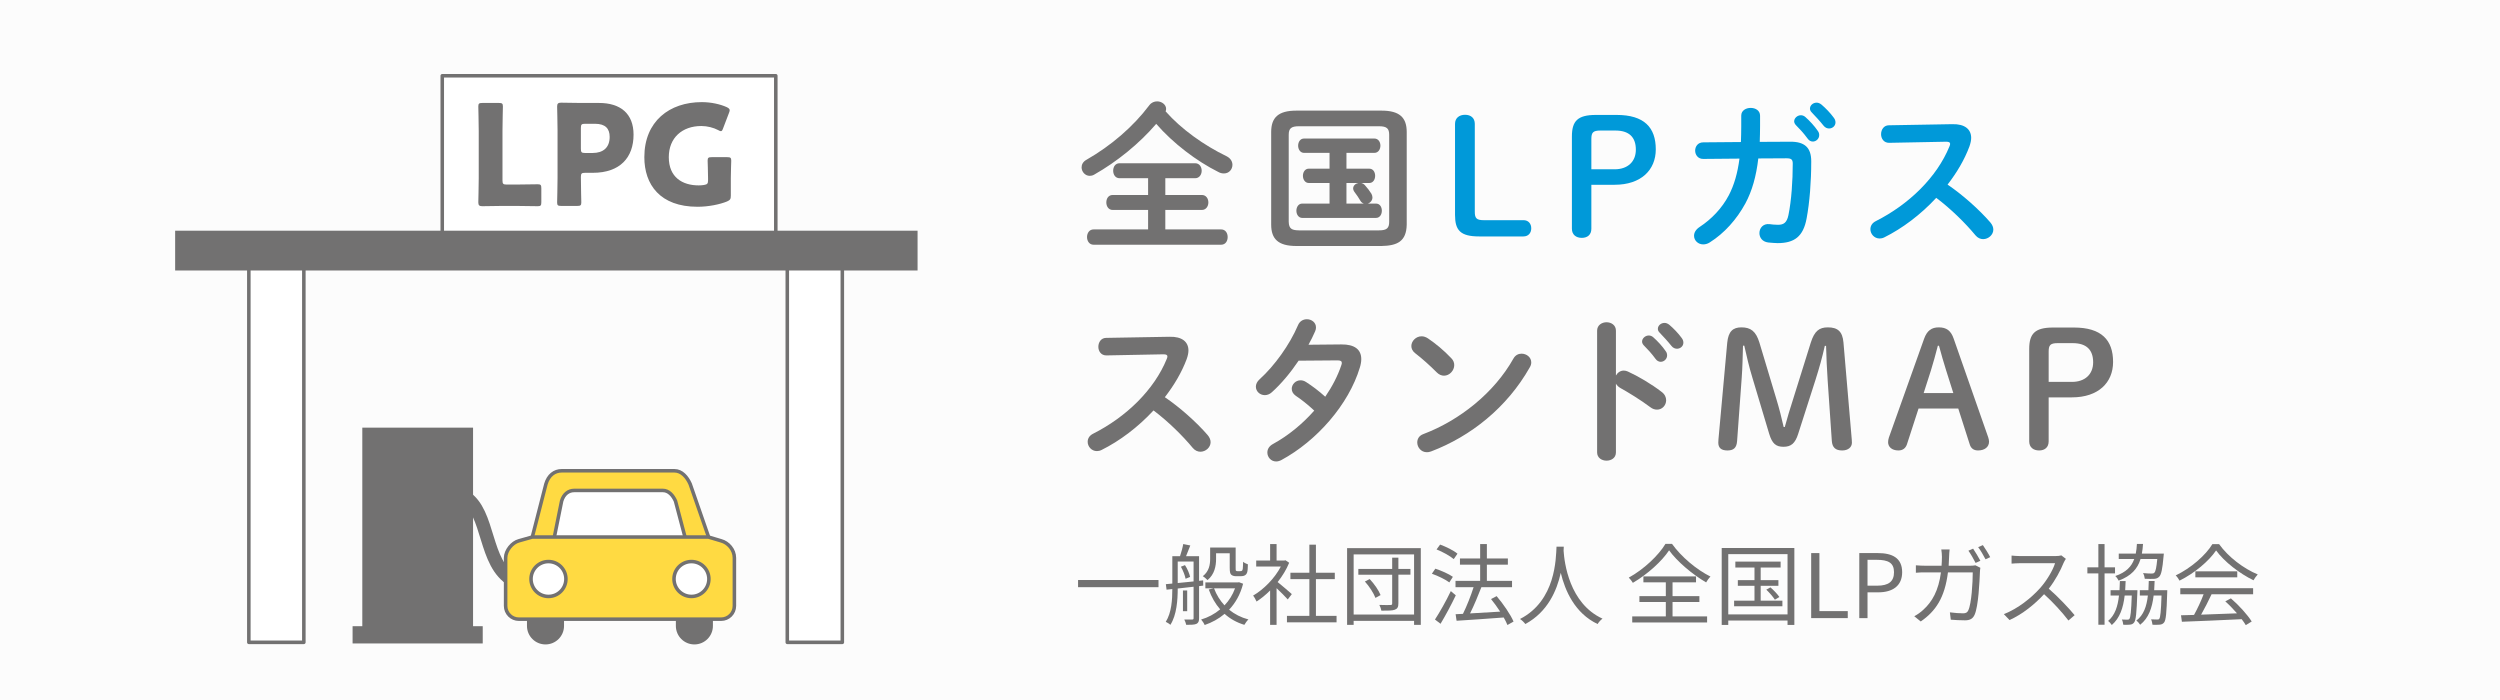 <?xml version="1.0" encoding="UTF-8"?>
<svg xmlns="http://www.w3.org/2000/svg" width="400" height="112" version="1.1" viewBox="0 0 400 112">
  <defs>
    <style>
      .cls-1 {
        fill: none;
        stroke-miterlimit: 10;
        stroke-width: 2.123px;
      }

      .cls-1, .cls-2, .cls-3 {
        stroke: #727171;
      }

      .cls-4 {
        fill: #0099d9;
      }

      .cls-4, .cls-5, .cls-6, .cls-7 {
        stroke-width: 0px;
      }

      .cls-2, .cls-5 {
        fill: #fff;
      }

      .cls-2, .cls-3 {
        stroke-linecap: round;
        stroke-linejoin: round;
        stroke-width: .567px;
      }

      .cls-5 {
        opacity: .8;
      }

      .cls-6 {
        fill: #f2f1f1;
      }

      .cls-3 {
        fill: #ffda42;
      }

      .cls-7 {
        fill: #727171;
      }
    </style>
  </defs>
  <g id="_レイヤー_2" data-name="レイヤー 2">
    <rect class="cls-6" x="-550" y="-610" width="1000" height="1052"/>
  </g>
  <g id="_レイヤー_1" data-name="レイヤー 1">
    <rect class="cls-5" width="400" height="112"/>
    <g>
      <path class="cls-7" d="M196.247,24.995c.663.332.944.867.944,1.378,0,.714-.536,1.378-1.353,1.378-.28,0-.587-.052-.893-.229-3.521-1.761-7.246-4.593-9.95-7.705-2.704,3.163-6.302,6.072-9.95,8.139-.229.127-.459.179-.688.179-.74,0-1.302-.664-1.302-1.353,0-.459.229-.919.791-1.225,3.878-2.22,7.45-5.256,10.052-8.726.332-.434.791-.612,1.251-.612.714,0,1.429.511,1.429,1.199,0,.128-.025.255-.077.408,2.501,2.832,6.148,5.435,9.746,7.169ZM186.45,31.196h5.843c.688,0,1.046.586,1.046,1.198,0,.587-.357,1.199-1.046,1.199h-5.843v3.113h8.93c.714,0,1.046.612,1.046,1.225s-.332,1.225-1.046,1.225h-20.41c-.689,0-1.046-.612-1.046-1.225s.356-1.225,1.046-1.225h8.726v-3.113h-5.664c-.689,0-1.021-.612-1.021-1.199,0-.612.331-1.198,1.021-1.198h5.664v-2.68h-4.567c-.688,0-1.021-.612-1.021-1.198,0-.612.332-1.199,1.021-1.199h12.093c.689,0,1.047.587,1.047,1.199,0,.586-.357,1.198-1.047,1.198h-4.771v2.68Z"/>
      <path class="cls-7" d="M207.42,39.36c-2.908,0-4.031-1.123-4.031-3.419v-14.823c0-2.296,1.123-3.419,4.031-3.419h13.624c2.908,0,4.031,1.123,4.031,3.419v14.823c-.052,2.729-1.557,3.367-4.031,3.419h-13.624ZM220.636,36.859c1.25,0,1.633-.356,1.633-1.377v-13.905c0-1.021-.383-1.377-1.633-1.377h-12.808c-1.25,0-1.633.356-1.633,1.377v13.905c.025,1.173.562,1.352,1.633,1.377h12.808ZM215.432,26.986h3.647c.638,0,.944.562.944,1.148,0,.561-.307,1.147-.944,1.147h-1.275c.229.051.434.179.587.357.408.459.766.918,1.046,1.378.103.204.153.408.153.587,0,.459-.332.842-.74.969h1.302c.638,0,.943.562.943,1.148,0,.562-.306,1.148-.943,1.148h-11.787c-.612,0-.944-.587-.944-1.148,0-.587.332-1.148.944-1.148h4.362v-3.291h-3.316c-.612,0-.944-.587-.944-1.147,0-.587.332-1.148.944-1.148h3.316v-2.525h-4.082c-.612,0-.943-.587-.943-1.148,0-.587.331-1.148.943-1.148h11.251c.638,0,.97.562.97,1.148,0,.562-.332,1.148-.97,1.148h-4.464v2.525ZM215.432,32.573h2.78c-.204-.076-.408-.204-.536-.434-.28-.484-.611-.97-.943-1.403-.153-.204-.229-.408-.229-.587,0-.434.356-.765.816-.867h-1.888v3.291Z"/>
      <path class="cls-4" d="M243.75,35.226c.816,0,1.25.587,1.25,1.302s-.434,1.301-1.25,1.301h-7.093c-3.011,0-3.853-.995-3.853-3.444v-14.567c0-.944.689-1.454,1.607-1.454s1.557.51,1.557,1.454v14.058c0,1.021.255,1.352,1.429,1.352h6.353Z"/>
      <path class="cls-4" d="M258.649,18.388c4.439,0,6.276,2.016,6.276,5.511,0,3.316-2.373,5.664-6.582,5.664h-3.726v7.041c0,.944-.612,1.454-1.53,1.454s-1.582-.51-1.582-1.454v-14.771c0-2.449.894-3.444,3.827-3.444h3.316ZM258.343,27.087c2.066,0,3.393-1.198,3.393-3.138,0-1.99-1.071-3.062-3.266-3.062h-2.424c-1.173,0-1.429.332-1.429,1.353v4.847h3.726Z"/>
      <path class="cls-4" d="M286.405,22.674c2.321-.025,3.394.918,3.394,3.138,0,3.24-.256,6.557-.74,9.134-.536,2.908-1.965,3.954-4.644,3.954-.28,0-1.046-.051-1.505-.102-.97-.128-1.403-.816-1.403-1.506,0-.79.587-1.556,1.633-1.429.357.052.816.103,1.353.103.893,0,1.402-.332,1.658-1.557.484-2.347.688-5.536.688-8.215,0-.663-.204-.867-1.021-.867l-4.49.025c-.332,2.857-.995,5.204-2.066,7.194-1.403,2.577-3.367,4.771-5.715,6.251-.357.229-.715.306-1.046.306-.816,0-1.454-.638-1.454-1.377,0-.485.255-.995.918-1.429,1.862-1.225,3.547-2.96,4.644-5.052.842-1.607,1.403-3.521,1.709-5.868l-5.766.051c-.867.025-1.326-.663-1.326-1.326s.434-1.327,1.301-1.327l6.021-.051c.026-.791.052-1.633.052-2.5v-1.735c0-.816.765-1.225,1.505-1.225.766,0,1.506.408,1.506,1.25v1.71c0,.867-.026,1.684-.052,2.475l4.848-.025ZM287.069,19.409c0-.511.511-.97,1.072-.97.229,0,.484.076.714.28.688.612,1.454,1.429,1.99,2.22.179.229.229.46.229.689,0,.561-.484,1.021-1.021,1.021-.307,0-.612-.153-.842-.485-.612-.842-1.302-1.581-1.888-2.168-.179-.204-.256-.408-.256-.587ZM289.595,17.368c0-.511.484-.944,1.071-.944.255,0,.51.103.766.307.663.561,1.429,1.352,1.964,2.092.204.255.281.51.281.766,0,.561-.485.969-1.021.969-.307,0-.639-.127-.894-.459-.587-.739-1.301-1.505-1.888-2.117-.204-.204-.28-.408-.28-.612Z"/>
      <path class="cls-4" d="M312.376,19.868c1.99-.051,3.011.816,3.011,2.194,0,.408-.103.867-.281,1.378-.79,2.117-2.015,4.184-3.495,6.097,2.373,1.607,5.026,3.955,6.838,6.047.331.383.484.791.484,1.148,0,.842-.791,1.53-1.633,1.53-.408,0-.867-.179-1.225-.612-1.581-1.913-3.929-4.235-6.276-5.995-2.475,2.679-5.434,4.898-8.316,6.327-.256.127-.511.179-.74.179-.867,0-1.479-.74-1.479-1.48,0-.51.255-.994.867-1.301,5.307-2.679,9.771-7.016,11.787-11.966.076-.152.102-.306.102-.408,0-.229-.204-.331-.638-.331l-9.133.179c-.843,0-1.276-.689-1.276-1.378,0-.715.434-1.429,1.25-1.429l10.154-.179Z"/>
      <path class="cls-7" d="M187.14,53.883c1.99-.051,3.011.816,3.011,2.194,0,.408-.103.867-.281,1.378-.79,2.117-2.015,4.184-3.495,6.097,2.373,1.607,5.026,3.955,6.838,6.047.331.383.484.791.484,1.148,0,.842-.791,1.53-1.633,1.53-.408,0-.867-.179-1.225-.612-1.581-1.913-3.929-4.235-6.276-5.995-2.475,2.679-5.434,4.898-8.316,6.327-.256.127-.511.179-.74.179-.867,0-1.479-.74-1.479-1.48,0-.51.255-.994.867-1.301,5.307-2.679,9.771-7.016,11.787-11.966.076-.152.102-.306.102-.408,0-.229-.204-.331-.638-.331l-9.133.179c-.843,0-1.276-.689-1.276-1.378,0-.715.434-1.429,1.25-1.429l10.154-.179Z"/>
      <path class="cls-7" d="M214.615,55.108c2.118-.025,3.189.816,3.189,2.348,0,.408-.076.867-.229,1.352-1.786,5.919-6.889,11.736-12.553,14.798-.28.152-.587.229-.842.229-.816,0-1.403-.689-1.403-1.429,0-.511.256-1.021.919-1.378,2.424-1.326,4.694-3.189,6.582-5.332-1.122-1.046-2.117-1.812-2.96-2.373-.459-.331-.638-.714-.638-1.122,0-.689.612-1.353,1.403-1.353.281,0,.587.077.894.281.995.638,2.015,1.402,3.062,2.347,1.122-1.633,2.016-3.367,2.576-5.052.051-.127.077-.255.077-.356,0-.281-.204-.408-.689-.408l-6.225.051c-1.302,1.938-2.807,3.725-4.286,5.052-.357.331-.766.459-1.123.459-.791,0-1.429-.612-1.429-1.353,0-.383.179-.816.612-1.199,2.373-2.143,4.797-5.511,6.123-8.623.281-.688.867-.97,1.429-.97.74,0,1.454.511,1.454,1.302,0,.179-.025.383-.127.612-.307.714-.664,1.429-1.072,2.168l5.256-.051Z"/>
      <path class="cls-7" d="M232.22,57.328c.331.332.459.714.459,1.097,0,.868-.766,1.685-1.633,1.685-.383,0-.791-.153-1.148-.511-1.147-1.148-2.347-2.22-3.47-3.087-.434-.332-.612-.74-.612-1.148,0-.791.74-1.556,1.633-1.556.332,0,.663.102,1.021.331,1.174.791,2.552,1.914,3.751,3.189ZM243.445,56.587c.791,0,1.556.562,1.556,1.403,0,.255-.076.536-.255.816-3.623,6.404-9.439,11.021-15.767,13.42-.255.102-.485.128-.689.128-.918,0-1.53-.791-1.53-1.557,0-.562.28-1.097.995-1.353,5.791-2.193,11.327-6.607,14.389-12.067.307-.562.816-.791,1.302-.791Z"/>
      <path class="cls-7" d="M258.548,60.082c.255-.459.714-.79,1.25-.79.229,0,.434.051.663.152,1.582.715,3.802,2.016,5.409,3.266.51.383.714.868.714,1.327,0,.816-.638,1.505-1.454,1.505-.332,0-.714-.102-1.071-.383-1.48-1.122-3.648-2.449-4.771-3.062-.356-.204-.586-.434-.739-.714v10.996c0,.893-.74,1.326-1.506,1.326-.739,0-1.505-.434-1.505-1.326v-19.467c0-.893.766-1.352,1.505-1.352.766,0,1.506.459,1.506,1.352v7.169ZM262.732,54.649c0-.511.511-.97,1.071-.97.23,0,.485.076.715.28.688.612,1.454,1.429,1.99,2.22.179.229.229.46.229.689,0,.561-.485,1.021-1.021,1.021-.307,0-.612-.153-.842-.485-.612-.842-1.302-1.581-1.889-2.168-.178-.204-.255-.408-.255-.587ZM265.258,52.608c0-.511.484-.944,1.071-.944.255,0,.51.103.766.307.663.561,1.429,1.352,1.964,2.092.204.255.281.51.281.766,0,.561-.485.969-1.021.969-.307,0-.638-.127-.894-.459-.587-.739-1.301-1.505-1.888-2.117-.204-.204-.28-.408-.28-.612Z"/>
      <path class="cls-7" d="M278.88,55.312c-.051,1.658-.076,3.444-.204,5.103l-.739,10.129c-.077,1.147-.587,1.53-1.557,1.53s-1.454-.408-1.454-1.25c0-.102,0-.306.025-.51l1.403-15.461c.179-1.837.919-2.475,2.271-2.475,1.479,0,2.322.612,2.883,2.449l2.705,9.006c.484,1.582.842,3.036,1.173,4.49h.179c.383-1.454.842-2.908,1.327-4.439l2.831-9.057c.587-1.862,1.353-2.449,2.73-2.449,1.557,0,2.347.638,2.5,2.424l1.327,15.512c.025.255.025.408.025.51,0,.715-.587,1.25-1.557,1.25-1.046,0-1.582-.459-1.658-1.53l-.663-9.645c-.128-1.811-.204-3.725-.256-5.562h-.203c-.408,1.837-.868,3.47-1.48,5.409l-2.78,8.674c-.485,1.531-1.148,2.066-2.348,2.066s-1.812-.484-2.296-2.092l-2.679-8.955c-.562-1.837-.919-3.444-1.302-5.128h-.204Z"/>
      <path class="cls-7" d="M307.861,54.19c.459-1.276,1.174-1.812,2.348-1.812,1.225,0,1.938.535,2.372,1.785l5.536,15.818c.077.229.128.484.128.688,0,.842-.688,1.403-1.761,1.403-.739,0-1.147-.383-1.326-.97l-1.837-5.74h-6.353l-1.862,5.74c-.204.587-.638.97-1.353.97-1.046,0-1.658-.562-1.658-1.326,0-.229.051-.511.127-.74l5.639-15.817ZM310.056,55.312c-.357,1.353-.74,2.807-1.123,4.006l-1.147,3.571h4.745l-1.148-3.623c-.382-1.225-.79-2.602-1.147-3.954h-.179Z"/>
      <path class="cls-7" d="M331.817,52.404c4.439,0,6.276,2.016,6.276,5.511,0,3.316-2.373,5.664-6.582,5.664h-3.726v7.041c0,.944-.612,1.454-1.53,1.454s-1.582-.51-1.582-1.454v-14.771c0-2.449.894-3.444,3.827-3.444h3.316ZM331.511,61.103c2.066,0,3.393-1.198,3.393-3.138,0-1.99-1.071-3.062-3.266-3.062h-2.424c-1.173,0-1.429.332-1.429,1.353v4.847h3.726Z"/>
    </g>
    <g>
      <path class="cls-7" d="M185.361,92.802v1.148h-12.871v-1.148h12.871Z"/>
      <path class="cls-7" d="M191.851,93.781v5.132c0,.481-.099.751-.425.907-.326.142-.822.155-1.63.155-.043-.227-.185-.623-.312-.851h1.248c.17,0,.241-.042.241-.212v-5.033c-.879.1-1.744.199-2.538.284,0,1.8-.155,4.238-1.177,5.812-.142-.155-.524-.383-.736-.481.936-1.488,1.049-3.572,1.049-5.245l-.922.099-.113-.878,1.035-.1v-4.38h1.233c.198-.596.425-1.39.51-1.942l1.134.227c-.227.581-.468,1.205-.68,1.716h2.083v3.94l.652-.071.015.837-.667.085ZM188.435,93.285c.78-.071,1.645-.17,2.538-.255v-3.189h-2.538v3.444ZM189.597,90.421c.383.566.709,1.36.822,1.885l-.723.298c-.1-.539-.411-1.332-.751-1.928l.651-.255ZM189.951,97.792h-.68v-3.317h.68v3.317ZM198.897,93.398c-.439,1.715-1.233,3.09-2.24,4.153.865.709,1.899,1.247,3.091,1.56-.213.198-.511.609-.652.864-1.219-.368-2.282-.964-3.161-1.758-.936.794-2.027,1.39-3.189,1.786-.1-.255-.368-.666-.567-.879,1.106-.326,2.155-.879,3.048-1.63-.779-.894-1.389-1.956-1.828-3.176l.794-.184h-1.333v-.95h5.202l.185-.028.652.241ZM194.572,89.443c0,1.092-.24,2.467-1.375,3.374-.155-.185-.538-.511-.751-.624,1.021-.794,1.177-1.871,1.177-2.778v-1.814h4.082v3.246c0,.27,0,.426.057.468.058.057.143.071.241.071h.383c.128,0,.255-.015.312-.057.057-.028.113-.128.142-.298.028-.198.042-.609.057-1.148.184.17.524.326.766.411,0,.511-.043,1.12-.128,1.318-.085.241-.227.383-.411.468-.156.085-.425.113-.638.113h-.709c-.255,0-.567-.057-.766-.227-.185-.185-.255-.411-.255-1.177v-2.268h-2.184v.921ZM194.247,94.135c.383,1.021.949,1.941,1.672,2.722.724-.752,1.305-1.673,1.688-2.722h-3.359Z"/>
      <path class="cls-7" d="M206.039,95.907c-.368-.411-1.148-1.205-1.786-1.8v5.868h-1.035v-5.5c-.708.709-1.445,1.305-2.169,1.772-.113-.27-.382-.752-.553-.95,1.688-.979,3.459-2.765,4.438-4.649h-3.941v-.964h2.226v-2.637h1.035v2.637h1.233l.185-.043.595.397c-.439,1.091-1.091,2.141-1.843,3.09.666.524,1.914,1.616,2.269,1.928l-.652.851ZM213.85,98.543v1.035h-7.938v-1.035h3.587v-5.883h-3.034v-1.021h3.034v-4.493h1.049v4.493h3.02v1.021h-3.02v5.883h3.303Z"/>
      <path class="cls-7" d="M227.328,87.7v12.275h-1.077v-.638h-9.668v.638h-1.049v-12.275h11.794ZM226.251,98.33v-9.625h-9.668v9.625h9.668ZM225.67,91.952h-1.929v4.593c0,.567-.142.851-.566,1.007-.397.156-1.077.156-2.155.156-.042-.27-.184-.652-.325-.922.808.028,1.559.028,1.771.015.213,0,.283-.057.283-.27v-4.579h-5.415v-.921h5.415v-1.801h.992v1.801h1.929v.921ZM219.149,92.647c.724.765,1.46,1.828,1.744,2.565l-.822.453c-.27-.736-.979-1.843-1.688-2.622l.766-.396Z"/>
      <path class="cls-7" d="M231.891,93.185c-.595-.453-1.814-1.049-2.792-1.389l.553-.809c.949.312,2.183.851,2.807,1.305l-.567.893ZM232.926,95.254c-.709,1.489-1.645,3.232-2.438,4.551l-.893-.681c.723-1.105,1.771-2.934,2.537-4.55l.794.68ZM232.6,89.457c-.581-.496-1.771-1.163-2.75-1.546l.567-.779c.978.354,2.183.95,2.778,1.46l-.596.865ZM241.19,100.003c-.142-.354-.34-.766-.595-1.205-2.736.213-5.585.397-7.541.524l-.156-1.049,1.177-.057c.595-1.205,1.275-2.92,1.701-4.267h-2.893v-1.007h3.941v-2.594h-3.232v-.992h3.232v-2.311h1.077v2.311h3.359v.992h-3.359v2.594h4.025v1.007h-4.904c-.524,1.347-1.19,2.963-1.814,4.196,1.46-.071,3.146-.171,4.819-.284-.453-.694-.964-1.403-1.46-2.013l.894-.468c1.062,1.247,2.226,2.948,2.707,4.068l-.979.553Z"/>
      <path class="cls-7" d="M250.203,87.472c-.015.185-.015.411-.028.652.127,1.871.893,8.42,6.223,10.858-.298.227-.624.581-.779.865-3.657-1.729-5.217-5.358-5.897-8.193-.623,2.835-2.084,6.251-5.67,8.193-.185-.256-.524-.596-.851-.809,5.741-2.935,5.741-9.696,5.841-11.567h1.162Z"/>
      <path class="cls-7" d="M267.523,87.019c1.474,2.069,3.94,4.139,6.152,5.23-.27.27-.525.638-.695.936-2.169-1.262-4.649-3.345-5.925-5.131-1.135,1.715-3.417,3.812-5.798,5.202-.128-.241-.426-.609-.652-.837,2.424-1.332,4.777-3.572,5.869-5.4h1.049ZM267.608,98.628h5.528v.964h-11.979v-.964h5.373v-2.311h-4.225v-.936h4.225v-2.211h-3.587v-.95h8.42v.95h-3.756v2.211h4.295v.936h-4.295v2.311Z"/>
      <path class="cls-7" d="M287.097,87.685v12.305h-1.091v-.709h-9.483v.709h-1.05v-12.305h11.624ZM286.006,98.302v-9.639h-9.483v9.639h9.483ZM285.184,96.105v.894h-7.726v-.894h3.26v-2.381h-2.665v-.907h2.665v-2.013h-3.062v-.95h7.243v.95h-3.189v2.013h2.835v.907h-2.835v2.381h3.474ZM283.27,93.979c.524.454,1.148,1.105,1.432,1.545l-.723.426c-.27-.439-.865-1.12-1.375-1.603l.666-.368Z"/>
      <path class="cls-7" d="M289.788,88.494h1.318v9.284h4.536v1.12h-5.854v-10.404Z"/>
      <path class="cls-7" d="M297.485,88.494h2.977c2.324,0,3.884.793,3.884,3.062,0,2.197-1.545,3.218-3.827,3.218h-1.715v4.125h-1.318v-10.404ZM300.348,93.709c1.828,0,2.693-.666,2.693-2.154,0-1.503-.922-1.984-2.75-1.984h-1.488v4.139h1.545Z"/>
      <path class="cls-7" d="M311.857,89.06c-.015.511-.043.992-.071,1.46h3.374c.383,0,.666-.028.907-.07l.794.396c-.043.241-.071.511-.071.694-.057,1.361-.227,5.486-.864,6.847-.284.61-.737.865-1.518.865-.723,0-1.545-.043-2.282-.1l-.142-1.177c.766.1,1.517.156,2.112.156.411,0,.666-.113.822-.453.539-1.092.723-4.579.723-6.096h-3.969c-.511,4.082-1.984,6.223-4.352,7.854l-1.035-.837c.453-.241,1.035-.638,1.46-1.049,1.403-1.275,2.424-3.048,2.807-5.968h-2.382c-.553,0-1.134,0-1.63.057v-1.19c.496.042,1.077.07,1.616.07h2.495c.028-.453.057-.936.057-1.432,0-.326-.043-.851-.1-1.177h1.333c-.043.312-.071.809-.085,1.148ZM316.861,89.726l-.766.341c-.284-.567-.766-1.418-1.148-1.956l.751-.326c.354.51.865,1.375,1.163,1.941ZM318.434,89.145l-.752.341c-.312-.61-.779-1.418-1.176-1.942l.751-.326c.368.524.921,1.403,1.177,1.928Z"/>
      <path class="cls-7" d="M330.184,90.038c-.482,1.219-1.375,2.877-2.382,4.153,1.488,1.275,3.218,3.118,4.14,4.238l-.993.851c-.949-1.247-2.452-2.92-3.897-4.21-1.518,1.63-3.431,3.189-5.528,4.139l-.907-.949c2.282-.894,4.38-2.58,5.84-4.21.964-1.092,1.999-2.765,2.354-3.941h-5.529c-.496,0-1.275.057-1.432.071v-1.29c.199.028,1.007.085,1.432.085h5.473c.468,0,.836-.042,1.062-.113l.723.553c-.085.113-.269.426-.354.624Z"/>
      <path class="cls-7" d="M336.73,91.74v8.222h-.992v-8.222h-1.758v-.964h1.758v-3.729h.992v3.729h1.673v.964h-1.673ZM341.988,94.433s0,.283-.014.425c-.113,3.218-.227,4.352-.511,4.734-.184.241-.396.326-.694.354-.241.028-.652.028-1.049.015-.015-.256-.1-.624-.227-.837.396.028.709.028.879.028.155,0,.255-.028.34-.142.17-.241.283-1.177.369-3.728h-1.135c-.227,1.984-.779,3.614-2.056,4.72-.127-.198-.396-.51-.595-.651,1.105-.922,1.56-2.354,1.743-4.068h-1.347v-.851h1.432c.028-.468.043-.964.057-1.461h.922c-.015.497-.043.993-.071,1.461h1.956ZM342.486,89.443c-.482,1.573-1.489,2.708-3.502,3.459-.099-.213-.34-.567-.538-.737,1.729-.596,2.594-1.503,3.033-2.722h-2.48v-.864h2.722c.099-.482.155-.992.184-1.546h.979c-.028.554-.1,1.063-.185,1.546h3.516s-.014.269-.042.411c-.185,2.083-.369,2.948-.695,3.274-.227.24-.468.326-.836.354-.312.014-.879.014-1.475-.015-.028-.283-.127-.652-.283-.907.596.057,1.148.071,1.375.071.198,0,.312-.015.425-.128.213-.185.341-.779.482-2.197h-2.679ZM346.766,94.433s0,.297-.014.425c-.1,3.218-.198,4.352-.496,4.734-.185.228-.397.326-.695.354-.269.028-.708.028-1.162.015-.028-.27-.113-.639-.227-.865.425.028.794.028.964.028s.27,0,.354-.127c.17-.241.27-1.163.354-3.714h-1.262c-.241,1.998-.794,3.6-2.155,4.678-.127-.199-.382-.511-.609-.667,1.177-.893,1.645-2.282,1.843-4.011h-1.29v-.851h1.375c.028-.468.043-.964.057-1.475h.937c-.015.511-.043,1.007-.071,1.475h2.098Z"/>
      <path class="cls-7" d="M355.056,87.061c1.488,2.084,3.955,3.927,6.181,4.849-.241.255-.496.623-.681.936-2.183-1.063-4.663-2.948-5.981-4.777-1.148,1.701-3.445,3.644-5.854,4.834-.113-.241-.383-.624-.609-.837,2.424-1.162,4.776-3.203,5.868-5.004h1.077ZM348.847,94.107h11.652v.978h-6.648c-.496,1.049-1.105,2.269-1.672,3.261,1.758-.057,3.756-.128,5.74-.213-.581-.666-1.247-1.36-1.871-1.913l.894-.482c1.304,1.12,2.679,2.65,3.331,3.7l-.95.581c-.17-.284-.382-.609-.651-.95-3.474.17-7.145.326-9.568.411l-.142-1.035c.609-.014,1.318-.028,2.083-.057.539-.978,1.148-2.268,1.531-3.303h-3.729v-.978ZM357.962,91.413v.964h-6.705v-.964h6.705Z"/>
    </g>
    <g>
      <g>
        <rect class="cls-2" x="70.761" y="12.123" width="53.366" height="25.204"/>
        <path class="cls-1" d="M74.348,79.487c4.075,2.504,3.009,10.721,7.713,13.356"/>
        <rect class="cls-2" x="39.814" y="39.892" width="8.801" height="62.882"/>
        <rect class="cls-2" x="125.967" y="39.308" width="8.805" height="63.466"/>
        <rect class="cls-7" x="28.023" y="36.911" width="118.788" height="6.367"/>
        <g>
          <rect class="cls-7" x="57.969" y="68.423" width="17.72" height="32.499"/>
          <rect class="cls-7" x="56.414" y="100.192" width="20.823" height="2.76"/>
        </g>
        <g>
          <path class="cls-7" d="M90.245,100.145c0,1.638-1.328,2.965-2.965,2.965h0c-1.638,0-2.965-1.327-2.965-2.965v-3.866c0-1.637,1.327-2.965,2.965-2.965h0c1.637,0,2.965,1.328,2.965,2.965v3.866Z"/>
          <path class="cls-7" d="M114.067,100.145c0,1.638-1.328,2.965-2.965,2.965h0c-1.637,0-2.964-1.327-2.964-2.965v-3.866c0-1.637,1.327-2.965,2.964-2.965h0c1.637,0,2.965,1.328,2.965,2.965v3.866Z"/>
          <path class="cls-3" d="M113.581,86.524c0,1.172-4.102,2.122-5.274,2.122h-18.84c-1.172,0-4.453-.95-4.453-2.122l2.332-9.078c.408-1.375,1.352-2.121,2.525-2.121h18.033c1.172,0,2.024.998,2.525,2.121l3.153,9.078Z"/>
          <path class="cls-2" d="M109.998,87.431c0,.937-21.603.937-21.603,0l1.462-7.263c.326-1.1,1.082-1.697,2.02-1.697h14.184c.938,0,1.62.798,2.019,1.697l1.918,7.263Z"/>
          <path class="cls-3" d="M117.5,96.947c0,1.172-.95,2.122-2.122,2.122h-32.357c-1.172,0-2.122-.95-2.122-2.122v-7.69c0-1.171,1.05-2.445,2.122-2.726l2.14-.605h28.191l2.026.605c1.137.307,2.122,1.433,2.122,2.726v7.69Z"/>
          <path class="cls-2" d="M84.964,92.64c0,1.541,1.25,2.791,2.792,2.791s2.791-1.25,2.791-2.791-1.25-2.792-2.791-2.792-2.792,1.25-2.792,2.792Z"/>
          <path class="cls-2" d="M107.84,92.64c0,1.541,1.25,2.791,2.791,2.791s2.792-1.25,2.792-2.791-1.25-2.792-2.792-2.792-2.791,1.25-2.791,2.792Z"/>
        </g>
      </g>
      <g>
        <path class="cls-7" d="M80.308,32.948c-1.028,0-2.996.045-3.152.045-.47,0-.626-.156-.626-.626,0-.156.067-2.638.067-3.822v-7.601c0-1.185-.067-3.756-.067-3.912,0-.47.134-.559.648-.559h2.638c.514,0,.648.089.648.559,0,.156-.067,2.728-.067,3.912v7.913c0,.56.112.671.67.671h1.521c1.05,0,3.308-.045,3.465-.045.469,0,.559.135.559.648v2.213c0,.515-.089.648-.559.648-.157,0-2.415-.045-3.465-.045h-2.28Z"/>
        <path class="cls-7" d="M89.789,32.948c-.514,0-.648-.089-.648-.559,0-.156.067-2.728.067-3.912v-7.601c0-1.185-.067-3.666-.067-3.822,0-.47.156-.626.626-.626.156,0,2.124.045,3.152.045h2.928c3.42,0,5.521,1.699,5.521,5.074,0,3.621-2.124,6.103-6.527,6.103h-1.229c-.559,0-.67.112-.67.671,0,1.363.067,3.912.067,4.068,0,.47-.134.559-.648.559h-2.571ZM92.941,23.806c0,.559.112.671.67.671h1.207c1.699,0,2.728-.872,2.728-2.571,0-1.341-.693-2.101-2.348-2.101h-1.587c-.559,0-.67.111-.67.67v3.331Z"/>
        <path class="cls-7" d="M116.931,31.316c0,.537-.111.693-.604.917-1.14.469-2.973.85-4.717.85-6.013,0-8.517-3.555-8.517-7.937,0-5.744,4.023-8.807,9.188-8.807,1.498,0,2.973.335,4.001.805.313.156.469.29.469.491,0,.112-.044.246-.112.425l-.939,2.459c-.111.313-.201.47-.357.47-.112,0-.246-.067-.447-.179-.715-.381-1.721-.648-2.682-.648-3.062,0-5.208,1.878-5.208,4.984,0,3.22,2.168,4.516,4.784,4.516.291,0,.581-.022.849-.066.537-.09.648-.224.648-.761v-.335c0-.895-.067-2.638-.067-2.794,0-.47.134-.56.648-.56h2.481c.514,0,.648.09.648.56,0,.156-.067,1.899-.067,2.794v2.816Z"/>
      </g>
    </g>
  </g>
</svg>